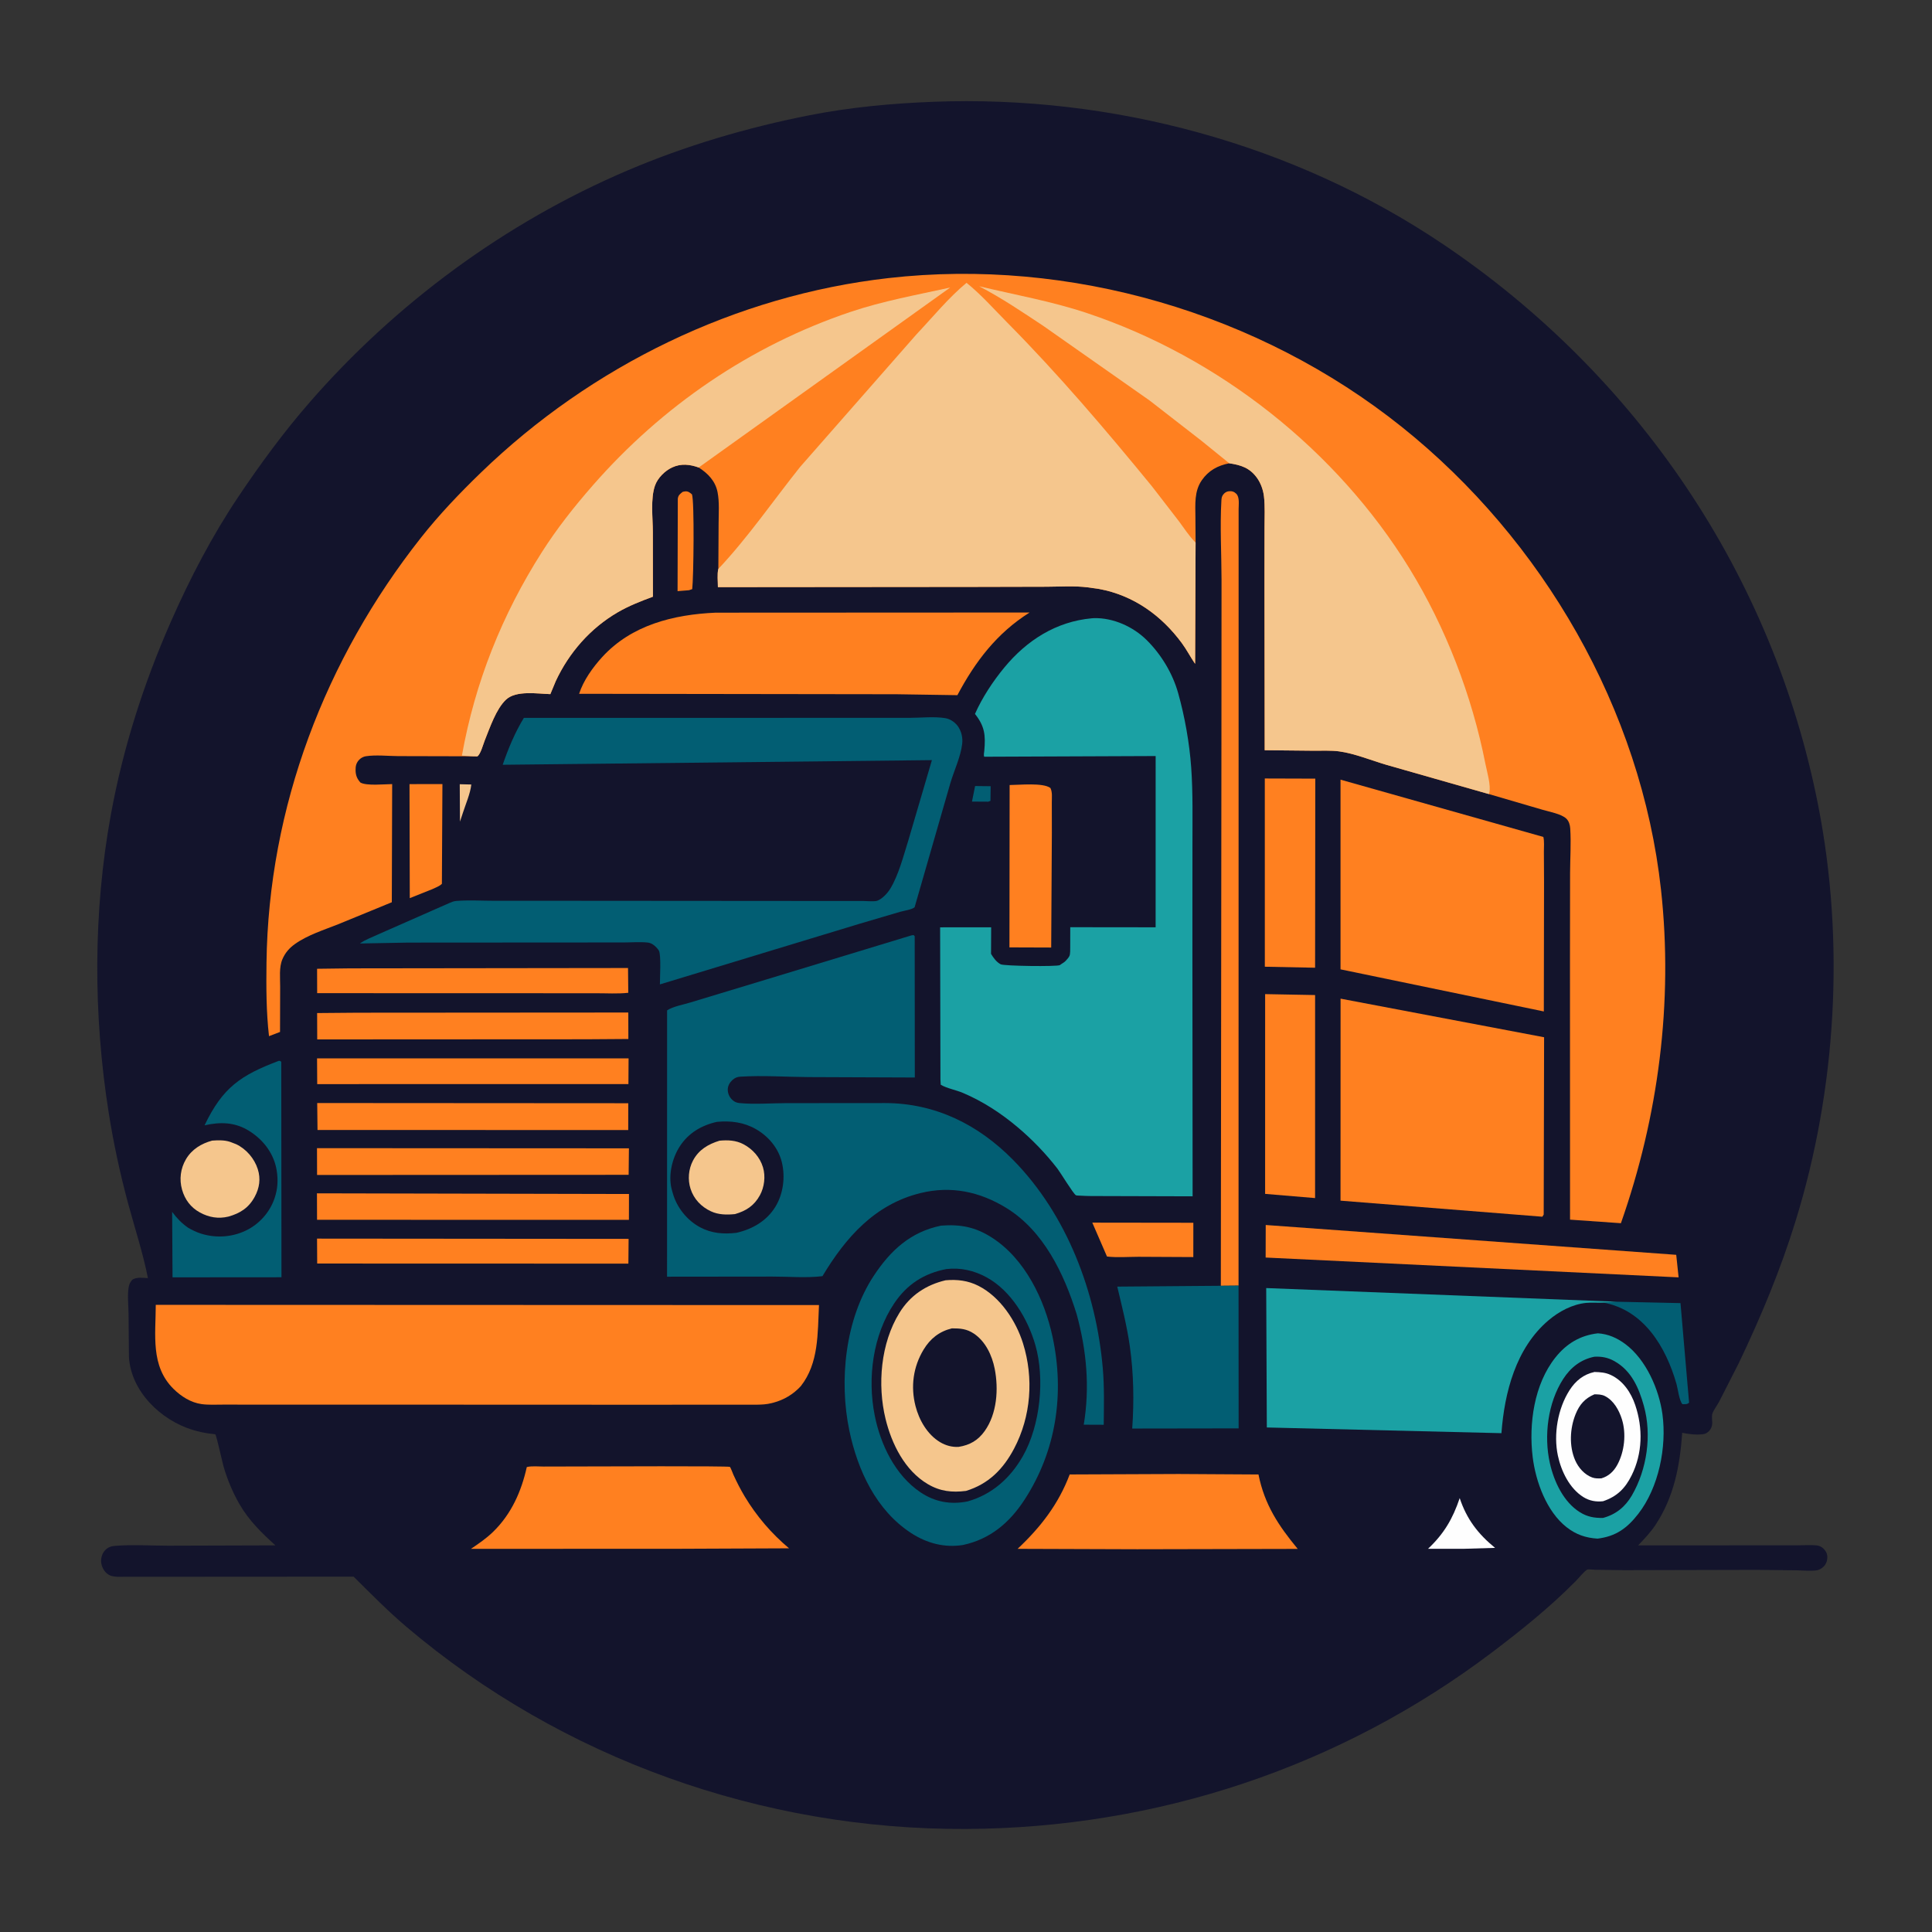 <svg xmlns="http://www.w3.org/2000/svg" width="500" height="500" viewBox="0 0 500 500" fill="none"><rect x="0" y="0" width="500" height="500" fill="#333333" stroke="none"/><g clip-path="url(#clip0_144_7732)"><path d="M91.518 408.036L30.387 408.074C29.072 407.992 28.147 407.822 27.237 406.781C26.507 405.945 26.061 404.687 26.176 403.579C26.291 402.472 26.757 401.473 27.656 400.789C28.291 400.306 28.896 400.143 29.682 400.077C34.194 399.698 39.007 400.018 43.551 400.024L71.279 399.941C67.697 396.695 64.444 393.54 61.995 389.308C60.27 386.327 58.895 383.041 57.915 379.742C57.594 378.664 56.024 371.506 55.728 371.212C55.674 371.159 54.185 371.009 54 370.981C52.612 370.776 51.261 370.477 49.917 370.071C41.641 367.572 33.847 360.09 33.367 351.103L33.27 340.056C33.249 337.893 32.939 335.314 33.287 333.193C33.428 332.331 33.695 331.845 34.245 331.177C35.408 330.449 36.967 330.716 38.284 330.778C37.008 324.304 34.94 318.036 33.216 311.673C31.102 303.87 29.4 295.982 28.135 287.997C24.118 262.628 24.075 236.051 28.703 210.753C31.855 193.522 37.197 176.845 44.248 160.834C49.151 149.703 54.897 138.676 61.678 128.562C67.35 120.103 73.391 111.873 80.081 104.186C102.482 78.446 130.845 57.586 162.25 44.178C177.372 37.721 193.316 33.017 209.437 29.84C219.986 27.761 230.722 26.759 241.455 26.345C287.793 24.557 334.791 37.193 373.374 63.141C423.705 96.99 458.859 148.854 470.557 208.497C477.478 243.787 475.304 281.698 464.691 316.02C460.752 328.76 455.754 340.704 450.026 352.718L444.866 362.837C444.493 363.532 443.216 365.329 443.11 366.021C442.887 367.464 443.534 368.577 442.61 369.968C442.193 370.596 441.545 371.045 440.796 371.153C439.059 371.403 437.068 371.162 435.356 370.804C434.76 379.341 433.22 387.52 428.349 394.775C427.085 396.657 425.508 398.327 423.934 399.949L455.944 399.937L465.275 399.93C466.877 399.929 468.631 399.776 470.215 399.954C470.853 400.026 471.461 400.351 471.924 400.793C472.523 401.366 472.898 402.079 472.908 402.914C472.92 403.877 472.628 404.785 471.922 405.46C471.414 405.947 470.796 406.316 470.093 406.409C468.46 406.622 466.605 406.418 464.948 406.393L454.462 406.276L420.269 406.359L412.712 406.248C412.36 406.24 411.1 406.082 410.821 406.196C410.101 406.49 408.538 408.455 407.899 409.087L407.717 409.272C401.072 415.981 393.693 421.918 386.173 427.607C346.812 457.377 299.367 473.092 250.06 473.336C197.314 473.596 145.43 455.172 105.168 421.007C100.363 416.93 95.988 412.468 91.518 408.036Z" fill="#13142C"></path><path d="M118.982 202.957L121.972 203.029C121.734 205.339 120.493 208.166 119.782 210.4L119.043 212.636L118.982 202.957Z" fill="#F5C68D"></path><path d="M252.354 203.424L256.38 203.473L256.331 207.265L255.737 207.475L251.549 207.45L252.354 203.424Z" fill="#025E73"></path><path d="M377.77 387.71C379.577 393.155 382.51 396.983 386.927 400.589L379.013 400.821L369.567 400.831C373.696 396.94 375.966 393.065 377.77 387.71Z" fill="#FEFEFE"></path><path d="M176.627 127.319C176.905 127.242 177.066 127.184 177.368 127.165C178.124 127.117 178.53 127.492 179.077 127.936C179.745 129.698 179.499 149.593 179.145 152.466L178.297 152.752L175.355 152.989L175.415 129.072C175.542 128.131 175.954 127.897 176.627 127.319Z" fill="#FF8020"></path><path d="M418.323 336.882L434.91 337.246L437.134 363.002C436.586 363.508 436.142 363.37 435.422 363.403C434.562 362.487 434.242 359.444 433.866 358.135C431.14 348.625 425.439 339.043 414.974 337.121L418.323 336.882Z" fill="#025E73"></path><path d="M282.687 316.417L308.837 316.451L308.83 325.328L294.633 325.257C291.98 325.265 289.12 325.491 286.49 325.189L282.687 316.417Z" fill="#FF8020"></path><path d="M105.979 202.927L114.499 202.924L114.362 228.73C113.743 229.36 112.675 229.73 111.883 230.114L106.05 232.438L105.979 202.927Z" fill="#FF8020"></path><path d="M54.905 295.188C56.377 295.084 58.06 295.024 59.468 295.49L59.815 295.612L61.157 296.135C63.757 297.396 65.835 299.818 66.711 302.565C67.516 305.086 67.148 307.477 65.901 309.766C64.357 312.599 62.127 314.012 59.089 314.859C56.512 315.475 54.087 315.068 51.758 313.803C49.377 312.509 47.84 310.468 47.107 307.857C46.365 305.209 46.716 302.422 48.112 300.035C49.629 297.444 52.083 295.96 54.905 295.188Z" fill="#F5C68D"></path><path d="M261.291 203.165C263.834 203.155 269.928 202.496 271.851 203.935C272.396 205.037 272.2 206.418 272.207 207.625L272.22 215.586L272.048 245.222L261.244 245.185L261.291 203.165Z" fill="#FF8020"></path><path d="M82.049 320.552L162.683 320.62L162.624 327.027L82.089 327.003L82.049 320.552Z" fill="#FF8020"></path><path d="M90.603 250.61L162.532 250.521L162.597 256.933C159.883 257.238 156.916 257.039 154.175 257.051L82.081 257.029L82.06 250.718L90.603 250.61Z" fill="#FF8020"></path><path d="M82.052 273.908L162.676 273.903L162.634 280.563L82.095 280.567L82.052 273.908Z" fill="#FF8020"></path><path d="M82.03 308.833L162.779 309.006L162.762 315.699L82.053 315.681L82.03 308.833Z" fill="#FF8020"></path><path d="M92.554 262.089L162.602 262.041L162.618 268.889L151.55 268.965L82.097 269.001L82.071 262.178L92.554 262.089Z" fill="#FF8020"></path><path d="M82.094 285.464L162.595 285.516L162.584 292.453L82.173 292.439L82.094 285.464Z" fill="#FF8020"></path><path d="M82.038 297.143L162.764 297.186L162.691 304.044L82.059 304.083L82.038 297.143Z" fill="#FF8020"></path><path d="M327.33 201.47L340.395 201.511L340.345 250.446L327.338 250.186L327.33 201.47Z" fill="#FF8020"></path><path d="M72.178 274.536C72.581 274.576 72.37 274.515 72.791 274.78L72.843 330.552L44.652 330.574L44.55 313.633C45.796 315.302 46.966 316.525 48.671 317.731C49.73 318.345 50.846 318.89 52.018 319.26C56.104 320.551 60.582 320.164 64.342 318.101C67.663 316.278 70.227 313.1 71.26 309.453L71.36 309.082C71.977 306.879 71.949 304.351 71.456 302.118C70.564 298.076 67.841 294.729 64.344 292.597C60.725 290.391 56.979 290.321 52.939 291.236C57.63 281.432 62.301 278.265 72.178 274.536Z" fill="#025E73"></path><path d="M327.416 257.277L340.348 257.518L340.341 310.062L327.411 308.976L327.416 257.277Z" fill="#FF8020"></path><path d="M327.568 317.03L433.806 324.746L434.42 330.58L327.548 325.449L327.568 317.03Z" fill="#FF8020"></path><path d="M315.951 332.76L316.106 191.204L316.133 150.033C316.118 143.268 315.707 136.259 316.097 129.517C316.129 128.965 316.191 128.504 316.523 128.052C316.892 127.548 317.394 127.196 318.024 127.134C318.799 127.058 319.379 127.224 319.944 127.78C320.849 128.671 320.551 130.601 320.553 131.759L320.534 332.718L315.951 332.76Z" fill="#FF8020"></path><path d="M320.534 332.718L320.557 369.663L293.016 369.704C293.52 362.629 293.389 355.413 292.395 348.389C291.662 343.208 290.355 338.06 289.145 332.975L315.951 332.76L320.534 332.718Z" fill="#025E73"></path><path d="M305.067 381.47L325.693 381.592C327.262 389.405 330.855 394.808 335.847 400.854L294.312 400.941L263.354 400.838C269.294 395.259 273.939 389.279 276.837 381.587L305.067 381.47Z" fill="#FF8020"></path><path d="M150.336 379.517C154.631 379.508 188.545 379.368 188.895 379.628C189.085 379.77 189.647 381.314 189.786 381.618C190.678 383.579 191.631 385.453 192.741 387.299C195.808 392.397 199.656 396.886 204.206 400.704L175.476 400.824L121.879 400.841C123.902 399.486 125.897 398.113 127.646 396.407C132.347 391.818 134.925 385.991 136.334 379.672C137.645 379.348 139.33 379.546 140.687 379.541L150.336 379.517Z" fill="#FF8020"></path><path d="M413.534 345.062C416.197 345.228 418.53 346.273 420.64 347.85C425.977 351.835 429.378 359.57 430.242 366.028C431.379 374.522 429.282 384.98 423.968 391.806C421.071 395.527 418.161 397.617 413.439 398.196C410.388 398.002 407.9 397.164 405.461 395.262C400.257 391.207 397.43 383.429 396.655 377.075C395.609 368.509 397.011 358.252 402.545 351.31C405.4 347.728 408.955 345.584 413.534 345.062Z" fill="#1BA1A4"></path><path d="M412.601 351.123C414.508 351.009 416.138 351.325 417.819 352.269C422.233 354.749 424.142 359.199 425.433 363.847C427.525 371.37 426.254 380.28 422.319 387.032C420.599 389.984 418.175 391.946 414.859 392.84C412.63 392.869 410.835 392.579 408.89 391.369C404.625 388.716 402.174 383.41 401.107 378.674C399.514 371.612 400.578 363.039 404.548 356.885C406.47 353.906 409.094 351.84 412.601 351.123Z" fill="#13142C"></path><path d="M412.654 355.067C414.168 355.115 415.454 355.187 416.857 355.835C420.048 357.309 422.105 360.388 423.199 363.63C425.218 369.618 425.101 376.123 422.262 381.835C420.581 385.221 418.476 387.305 414.862 388.52C413.041 388.717 411.361 388.424 409.79 387.451C406.203 385.23 404.053 380.771 403.189 376.764C401.992 371.211 403.146 364.521 406.224 359.741C407.764 357.35 409.831 355.67 412.654 355.067Z" fill="#FEFEFE"></path><path d="M412.632 360.851C413.605 360.858 414.523 360.865 415.405 361.325C417.653 362.499 419.01 364.956 419.748 367.303C420.918 371.028 420.425 375.643 418.575 379.066C417.647 380.786 416.324 382.042 414.429 382.599C413.616 382.626 412.825 382.653 412.051 382.367C410.06 381.631 408.486 379.836 407.654 377.927C406.049 374.245 406.279 369.643 407.771 365.967C408.77 363.504 410.185 361.888 412.632 360.851Z" fill="#13142C"></path><path d="M185.21 158.556L266.463 158.517C258.009 163.827 252.402 171.191 247.771 179.909L232.056 179.669L149.872 179.555C150.998 176.088 153.398 172.737 155.832 170.065C163.428 161.727 174.362 159.035 185.21 158.556Z" fill="#FF8020"></path><path d="M414.974 337.121C413.493 337.208 411.994 337.047 410.519 337.19C406.901 337.539 403.433 339.414 400.716 341.727C392.306 348.887 389.353 360.378 388.571 370.905L327.853 369.429L327.693 333.349L418.323 336.882L414.974 337.121Z" fill="#1BA1A4"></path><path d="M346.925 201.774L399.417 216.601C399.704 217.731 399.547 219.247 399.556 220.427L399.597 228.307L399.541 261.761L346.927 250.866L346.925 201.774Z" fill="#FF8020"></path><path d="M346.939 258.451L399.612 268.441L399.508 314.331L399.162 314.884L346.925 310.73L346.939 258.451Z" fill="#FF8020"></path><path d="M135.572 185.791L214.667 185.778L235.396 185.776C238.325 185.776 241.833 185.381 244.688 185.865C246.028 186.092 247.377 187.073 248.081 188.221C248.876 189.519 249.184 190.995 249.013 192.505C248.634 195.841 246.881 199.497 245.929 202.749L236.702 234.787C236.124 235.383 233.864 235.715 232.992 235.965L222.558 239.039L170.783 254.761C170.777 253.046 171.13 247.286 170.538 246.058C170.416 245.805 170.072 245.414 169.876 245.204C169.247 244.53 168.521 244.019 167.581 243.925C165.553 243.722 163.331 243.908 161.282 243.909L148.641 243.915L105.591 243.942L93.144 244.174C94.413 243.226 96.317 242.554 97.756 241.868L116.25 233.722C116.842 233.467 117.391 233.221 118.042 233.168C121.275 232.9 124.668 233.124 127.922 233.123L148.142 233.125L211.865 233.172L223.424 233.174C224.336 233.172 226.343 233.401 227.115 233.081C228.4 232.546 229.67 231.183 230.385 230.017C232.573 226.449 233.804 221.525 235.062 217.542L241.177 196.721L130.095 197.922C131.564 193.684 133.237 189.632 135.572 185.791Z" fill="#025E73"></path><path d="M243.569 317.189C248.57 316.816 252.422 317.543 256.693 320.283C265.264 325.781 270.307 336.269 272.394 345.949C275.556 360.614 273.381 375.461 265.158 388.11C261.283 394.069 256.278 398.322 249.233 399.839C244.453 400.607 239.885 399.402 235.839 396.779C226.752 390.889 221.959 380.504 219.81 370.235C217.105 357.311 218.718 341.405 226.114 330.195C230.48 323.579 235.658 318.806 243.569 317.189Z" fill="#025E73"></path><path d="M244.923 328.433C248.598 328.005 252.108 328.808 255.334 330.575C261.669 334.045 266.013 341.34 267.95 348.101C270.443 356.805 269.238 368.872 264.733 376.817C261.518 382.488 256.747 386.782 250.427 388.558C246.015 389.457 241.904 388.707 238.159 386.168C231.656 381.761 227.87 373.828 226.374 366.311C224.453 356.657 225.878 345.521 231.456 337.254C234.762 332.356 239.16 329.542 244.923 328.433Z" fill="#13142C"></path><path d="M244.713 331.335C247.73 331.074 250.518 331.4 253.236 332.782C258.838 335.631 262.928 341.805 264.758 347.663C267.562 356.633 266.846 366.564 262.445 374.897C259.638 380.214 255.822 384.072 249.999 385.848C246.385 386.301 243.324 385.978 240.113 384.087C234.173 380.589 230.767 373.71 229.184 367.231C227.019 358.37 227.924 347.621 232.771 339.764C235.559 335.244 239.614 332.547 244.713 331.335Z" fill="#F5C68D"></path><path d="M246.349 343.777C248.507 343.774 250.175 343.887 252.046 345.14C255.046 347.15 256.743 350.774 257.424 354.223C258.466 359.492 258.029 365.867 254.836 370.353C253.115 372.77 250.986 373.99 248.109 374.447C246.409 374.559 244.743 374.097 243.29 373.227C240.001 371.257 237.864 367.528 236.932 363.884C235.644 358.846 236.326 353.748 239.018 349.29C240.747 346.427 243.083 344.583 246.349 343.777Z" fill="#13142C"></path><path d="M40.313 337.694L211.954 337.753C211.585 345.014 211.95 352.776 207.234 358.749C205.303 360.841 202.884 362.292 200.13 363.018L199.714 363.123C198.413 363.458 197.176 363.511 195.839 363.533L162.445 363.544L98.455 363.518L66.77 363.516L57.72 363.512C55.902 363.512 53.979 363.626 52.178 363.381C49.394 363.001 46.856 361.376 44.89 359.429C38.899 353.494 40.303 345.402 40.313 337.694Z" fill="#FF8020"></path><path d="M235.912 242.065L236.444 241.999C236.791 242.386 236.723 242.17 236.724 242.618L236.752 278.856L209.4 278.75C203.509 278.717 197.387 278.271 191.528 278.646C190.75 278.695 190.137 278.982 189.556 279.499C188.883 280.098 188.375 280.969 188.345 281.883C188.312 282.852 188.701 283.811 189.372 284.505C189.927 285.08 190.534 285.392 191.334 285.47C195.21 285.85 199.486 285.5 203.402 285.494L229.108 285.473C242.042 285.507 253.153 291.012 262.176 300.171C276.161 314.366 283.725 334.546 285.405 354.149C285.82 358.993 285.692 363.873 285.644 368.729L280.473 368.708C282.078 359.039 281.217 349.52 278.636 340.1C275.395 329.675 270.098 318.553 260.448 312.622C253.55 308.383 246.127 306.824 238.207 308.77C226.421 311.666 218.859 320.247 212.852 330.27C208.751 330.776 204.095 330.373 199.938 330.378L172.633 330.408L172.643 261.485C174.146 260.466 176.903 259.996 178.668 259.439L197.989 253.589L235.912 242.065Z" fill="#025E73"></path><path d="M185.551 290.334C189.11 290.008 192.479 290.421 195.611 292.207C198.861 294.062 201.439 297.1 202.338 300.777C203.269 304.584 202.726 308.964 200.663 312.32C198.393 316.012 194.684 318.137 190.544 319.059C187.246 319.426 184.186 319.214 181.211 317.631C177.826 315.83 175.167 312.525 174.126 308.835L173.995 308.365L173.775 307.573C172.966 304.012 173.941 299.788 175.889 296.743C178.137 293.228 181.543 291.227 185.551 290.334Z" fill="#13142C"></path><path d="M186.218 295.208C188.378 295.014 190.423 295.091 192.381 296.113C194.781 297.366 196.686 299.504 197.462 302.107C198.162 304.453 197.818 307.242 196.642 309.368C195.156 312.053 193.079 313.38 190.221 314.206C188.104 314.418 185.944 314.402 183.984 313.487C181.485 312.321 179.575 310.336 178.718 307.678C177.948 305.292 178.177 302.582 179.338 300.369C180.816 297.551 183.284 296.107 186.218 295.208Z" fill="#F5C68D"></path><path d="M282.542 160.014L283.128 159.974C288.107 159.855 293.266 162.181 296.767 165.655C300.521 169.381 303.459 174.248 304.896 179.34C306.617 185.437 307.835 192.326 308.282 198.63C308.761 205.388 308.591 212.238 308.606 219.011L308.594 245.057L308.647 309.607L284.838 309.538C283.153 309.528 281.455 309.562 279.774 309.444C279.542 309.428 278.61 309.426 278.447 309.333C277.762 308.941 274.444 303.461 273.696 302.49C270.689 298.591 267.202 294.966 263.441 291.786C259.139 288.148 254.384 285.04 249.189 282.837C247.394 282.076 245.095 281.689 243.463 280.73L243.386 279.358L243.303 239.994L256.512 239.986L256.48 246.862C257.104 247.895 257.881 248.989 258.98 249.558C259.869 250.018 273.482 250.19 274.29 249.773L274.658 249.507C275.036 249.25 275.433 249.041 275.757 248.709C276.06 248.399 276.592 247.802 276.768 247.407C277.011 246.856 276.963 245.716 276.971 245.096L276.982 239.96L299.076 239.985L299.081 195.664L254.719 195.842C254.524 195.408 254.687 194.819 254.73 194.341C255.093 190.328 254.881 187.988 252.323 184.767C254.202 180.516 256.963 176.337 259.917 172.756C265.759 165.673 273.354 160.859 282.542 160.014Z" fill="#1BA1A4"></path><path d="M122.438 195.729L103.073 195.681C100.43 195.668 97.274 195.31 94.682 195.715C94.087 195.808 93.458 196.126 93.031 196.55C92.199 197.376 91.992 198.24 92.022 199.38C92.055 200.697 92.413 201.539 93.268 202.515C94.826 203.438 99.612 202.931 101.494 202.922L101.401 233.5L87.587 239.172C83.862 240.653 79.621 241.97 76.337 244.31C74.866 245.357 73.792 246.587 73.079 248.268C72.19 250.367 72.514 253.08 72.504 255.332L72.471 267.066L69.619 268.159C68.896 261.86 68.889 255.454 68.97 249.119C69.484 208.923 84.145 170.57 108.954 139.14C113.665 133.171 119.045 127.544 124.509 122.264C153.068 94.665 190.359 76.473 229.893 71.972C276.855 66.626 325.898 80.979 362.802 110.499C399.284 139.683 424.741 183.591 429.867 230.26C433.065 259.378 429.188 288.978 419.49 316.565L406.324 315.643L406.308 248.002L406.334 225.953C406.351 222.144 406.619 218.198 406.375 214.405C406.316 213.487 406.037 212.5 405.351 211.849C404.062 210.627 400.908 210.077 399.158 209.549L385.319 205.503L358.841 197.948C354.947 196.808 350.587 195 346.582 194.453C344.436 194.16 342.053 194.309 339.877 194.283L327.306 194.157L327.247 150.254L327.263 136.458C327.265 133.825 327.415 131.09 327.115 128.476C326.925 126.816 326.292 125.04 325.317 123.682C323.448 121.077 321.141 120.337 318.127 119.9C315.171 120.466 312.766 121.771 311.028 124.282C309.031 127.167 309.358 130.519 309.372 133.841L309.417 140.414L309.292 171.801C308.093 170.049 307.133 168.169 305.872 166.453C300.59 159.273 293.357 154.085 284.51 152.433L281.51 152.005C278.04 151.569 274.329 151.835 270.827 151.845L251.748 151.89L185.792 151.949C185.803 150.558 185.56 148.539 185.909 147.232L185.975 135.493C185.978 132.836 186.219 129.949 185.698 127.342C185.121 124.462 183.192 122.503 180.822 120.988C178.523 120.164 176.244 119.903 173.947 120.972C172.079 121.84 170.226 123.671 169.523 125.633C168.313 129.01 168.948 134.076 168.956 137.691L168.975 154.423C165.835 155.589 162.756 156.782 159.852 158.472C152.803 162.575 147.268 168.886 143.83 176.269L142.428 179.639C139.112 179.543 133.56 178.603 130.943 181.077C128.387 183.494 126.79 188.301 125.459 191.596C125.039 192.636 124.384 195.191 123.535 195.748L122.438 195.729Z" fill="#FF8020"></path><path d="M122.438 195.729L119.541 195.558C122.913 176.644 129.923 159.071 140.254 142.868C144.18 136.712 148.594 131.135 153.39 125.648C171.348 105.102 194.165 89.462 220.084 80.731C228.493 77.898 237.26 76.32 245.906 74.416L180.822 120.988C178.523 120.164 176.244 119.903 173.947 120.972C172.079 121.84 170.226 123.671 169.523 125.633C168.313 129.01 168.948 134.076 168.956 137.691L168.975 154.423C165.835 155.589 162.756 156.782 159.852 158.472C152.803 162.575 147.268 168.886 143.83 176.27L142.428 179.639C139.112 179.543 133.56 178.603 130.943 181.077C128.387 183.494 126.79 188.301 125.458 191.596C125.039 192.636 124.384 195.191 123.535 195.748L122.438 195.729Z" fill="#F5C68D"></path><path d="M318.127 119.9L310.87 114.019L297.515 103.648L270.088 84.399C264.63 80.772 259.224 77.117 253.401 74.083C262.787 76.327 272.209 77.976 281.388 81.05C315.474 92.467 345.921 116.45 364.763 147.112C374.154 162.395 380.951 180.025 384.413 197.636C384.795 199.579 385.92 203.339 385.423 205.214L385.319 205.503L358.841 197.948C354.947 196.808 350.586 195 346.582 194.453C344.436 194.16 342.053 194.31 339.876 194.283L327.306 194.157L327.247 150.254L327.263 136.458C327.265 133.825 327.415 131.09 327.115 128.476C326.925 126.816 326.292 125.04 325.317 123.682C323.448 121.077 321.141 120.337 318.127 119.9Z" fill="#F5C68D"></path><path d="M185.909 147.232C193.578 139.095 200.083 129.597 207.061 120.85L237.242 86.466C241.402 82.056 245.469 77.061 250.133 73.195C253.858 76.167 257.3 80.071 260.661 83.465C273.937 96.872 286.159 111.24 298.103 125.832L305.115 134.912C306.442 136.692 307.66 138.611 309.21 140.206L309.417 140.414L309.292 171.801C308.093 170.049 307.133 168.169 305.872 166.453C300.59 159.273 293.357 154.085 284.51 152.433L281.51 152.005C278.04 151.569 274.329 151.835 270.827 151.845L251.748 151.89L185.792 151.949C185.803 150.558 185.56 148.539 185.909 147.232Z" fill="#F5C68D"></path></g><defs><clipPath id="clip0_144_7732"><rect width="500" height="500" fill="white"></rect></clipPath></defs></svg>